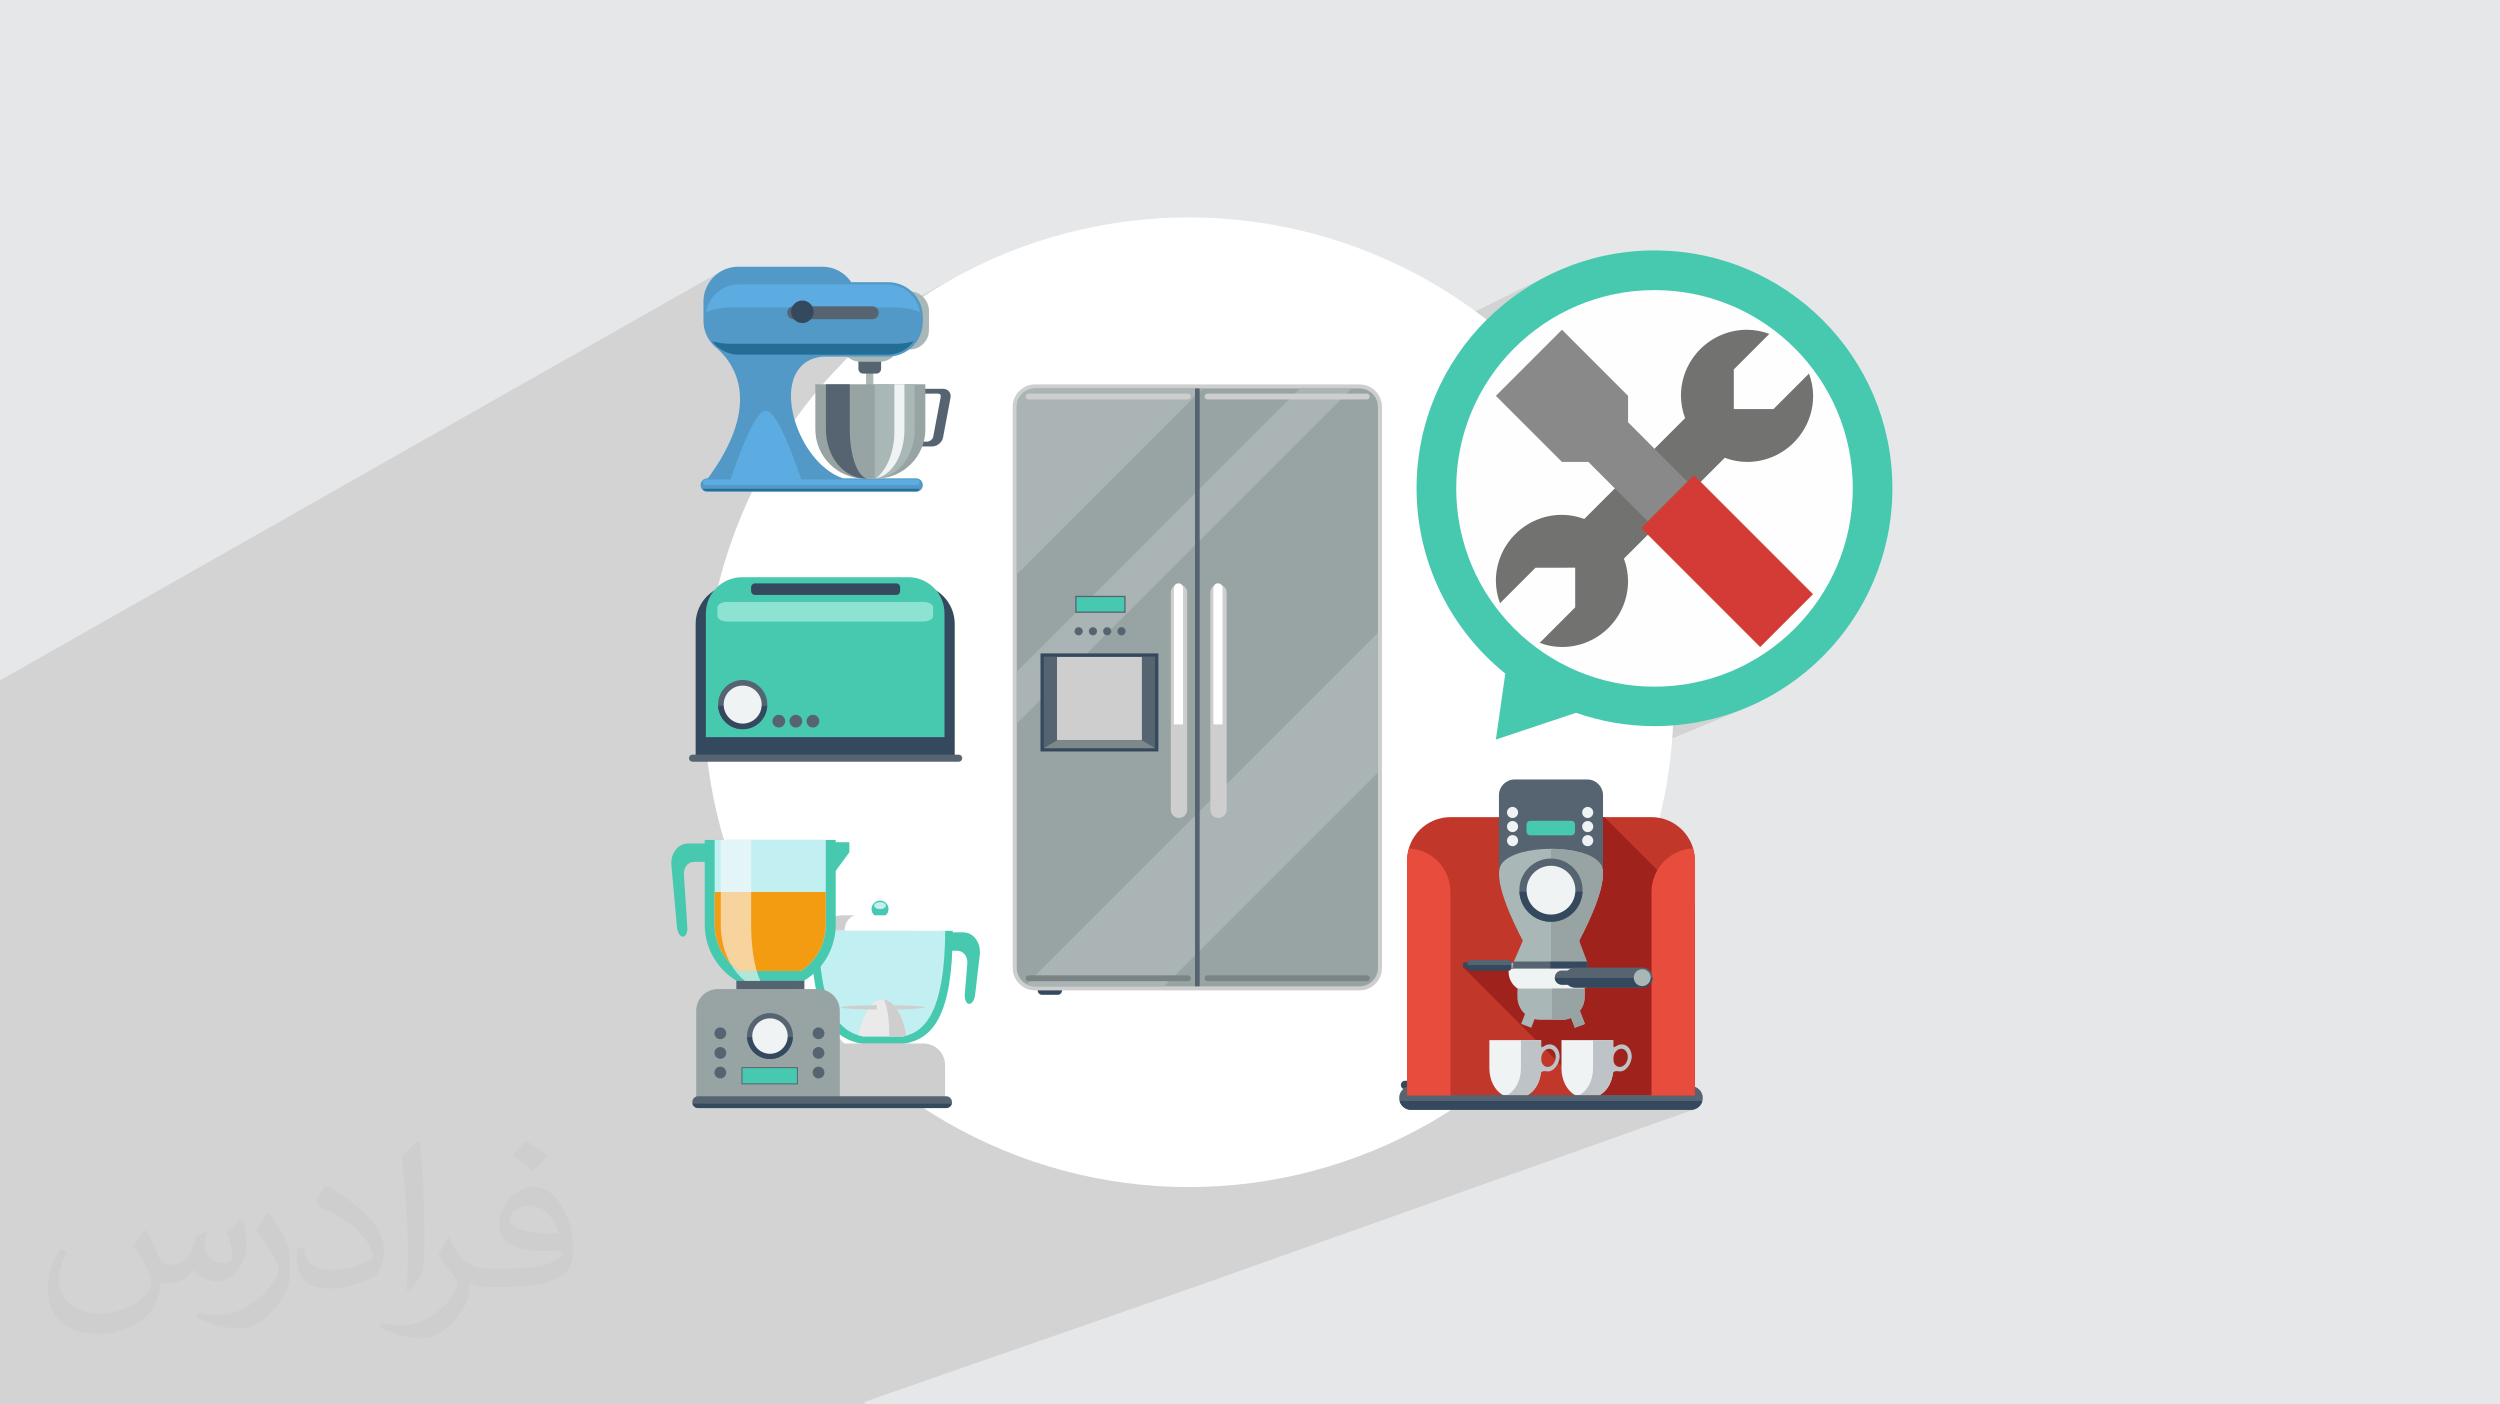 <?xml version="1.0" encoding="UTF-8"?>
<!DOCTYPE svg PUBLIC "-//W3C//DTD SVG 1.0//EN" "http://www.w3.org/TR/2001/REC-SVG-20010904/DTD/svg10.dtd">
<!-- Creator: CorelDRAW -->
<svg xmlns="http://www.w3.org/2000/svg" xml:space="preserve" width="94.192mm" height="52.917mm" version="1.0" style="shape-rendering:geometricPrecision; text-rendering:geometricPrecision; image-rendering:optimizeQuality; fill-rule:evenodd; clip-rule:evenodd"
viewBox="0 0 9404.92 5283.66"
 xmlns:xlink="http://www.w3.org/1999/xlink"
 xmlns:xodm="http://www.corel.com/coreldraw/odm/2003">
 <defs>
  <style type="text/css">
   <![CDATA[
    .fil3 {fill:white}
    .fil32 {fill:#FEFEFE;fill-rule:nonzero}
    .fil34 {fill:#898989;fill-rule:nonzero}
    .fil33 {fill:#727271;fill-rule:nonzero}
    .fil35 {fill:#D53B36;fill-rule:nonzero}
    .fil20 {fill:black;fill-rule:nonzero}
    .fil23 {fill:#246D96;fill-rule:nonzero}
    .fil4 {fill:#34495E;fill-rule:nonzero}
    .fil11 {fill:#47C9AF;fill-rule:nonzero}
    .fil21 {fill:#5299C7;fill-rule:nonzero}
    .fil9 {fill:#566472;fill-rule:nonzero}
    .fil22 {fill:#5CACE2;fill-rule:nonzero}
    .fil13 {fill:#7B8484;fill-rule:nonzero}
    .fil10 {fill:#7C8988;fill-rule:nonzero}
    .fil24 {fill:#8DE2D2;fill-rule:nonzero}
    .fil6 {fill:#98A3A3;fill-rule:nonzero}
    .fil15 {fill:#A0221C;fill-rule:nonzero}
    .fil16 {fill:#AAB7B7;fill-rule:nonzero}
    .fil7 {fill:#ABB4B4;fill-rule:nonzero}
    .fil27 {fill:#B2E6DB;fill-rule:nonzero}
    .fil19 {fill:#BDC3C7;fill-rule:nonzero}
    .fil14 {fill:#C1382A;fill-rule:nonzero}
    .fil25 {fill:#C2EFF2;fill-rule:nonzero}
    .fil5 {fill:#CECECE;fill-rule:nonzero}
    .fil8 {fill:#D7D7D7;fill-rule:nonzero}
    .fil29 {fill:#E3F5F6;fill-rule:nonzero}
    .fil18 {fill:#E74C3C;fill-rule:nonzero}
    .fil31 {fill:#EAEAEA;fill-rule:nonzero}
    .fil17 {fill:#EFF3F3;fill-rule:nonzero}
    .fil26 {fill:#F39C12;fill-rule:nonzero}
    .fil30 {fill:#F7D49D;fill-rule:nonzero}
    .fil28 {fill:#FBFBFB;fill-rule:nonzero}
    .fil12 {fill:white;fill-rule:nonzero}
    .fil2 {fill:#373435;fill-opacity:0.031}
    .fil1 {fill:#2B2A29;fill-opacity:0.102}
    .fil0 {fill:#E6E7E8}
   ]]>
  </style>
 </defs>
 <g id="Layer_x0020_1">
  <polygon class="fil0" points="-0,0 9404.92,0 9404.92,5283.66 -0,5283.66 "/>
  <path class="fil1" d="M3436.55 5283.66l-75.76 0 -105.06 0 105.06 0 75.76 0zm29.9 -4171.46l136.35 -74.12 -76.37 43.91 -54.36 34.84 1.33 1.1 8.88 10.75 6.71 12.35 4.23 13.65 1.48 14.66 0 72.71 -1.48 14.66 -4.23 13.65 -6.71 12.35 -8.88 10.75 -10.76 8.88 -12.35 6.71 -135.58 72.53 0 5.83 -0.37 3.66 -1.06 3.41 -1.68 3.09 -2.22 2.7 -2.7 2.22 -3.09 1.68 -18.24 9.75 0 31.65 5.53 0 73.7 0 38.01 0 38.77 0 39.76 0 0 17.16 66.08 -0.09 6.91 0.68 6.19 1.95 5.34 3.11 4.4 4.11 3.32 4.98 2.15 5.73 0.85 6.32 -0.57 6.8 -21.72 115.61 307.15 -159.27 15.85 -4.91 17.01 -1.72 1099.79 0 842.05 -415.64 -38.58 19.76 -37.47 21.55 -36.31 23.27 -35.09 24.95 -33.8 26.57 -32.47 28.13 -31.08 29.63 -29.63 31.08 -28.13 32.46 -15.83 20.14 706.58 -345.8 0.03 0 -706.63 345.82 -10.72 13.65 -24.95 35.09 -23.27 36.31 -5.68 9.88 447.85 -217.98 33.05 -14.94 33.87 -13.36 34.67 -11.72 35.4 -10.05 36.09 -8.33 36.73 -6.56 37.33 -4.74 37.88 -2.89 38.39 -0.97 38.39 0.97 37.88 2.89 37.33 4.74 36.73 6.56 36.09 8.33 35.4 10.05 34.67 11.72 33.87 13.36 33.05 14.94 32.16 16.48 31.23 17.96 30.27 19.4 29.25 20.8 28.18 22.15 27.07 23.44 25.9 24.7 24.7 25.9 23.44 27.07 22.15 28.18 20.8 29.25 19.4 30.27 17.96 31.23 16.48 32.16 14.94 33.05 13.36 33.87 11.72 34.67 10.05 35.4 8.33 36.09 6.56 36.73 4.74 37.33 2.89 37.88 0.97 38.39 -0.97 38.39 -2.89 37.88 -4.74 37.33 -6.56 36.73 -8.33 36.09 -10.05 35.4 -11.72 34.67 -13.36 33.87 -14.94 33.05 -16.48 32.16 -17.96 31.23 -19.4 30.27 -20.8 29.25 -22.15 28.18 -23.44 27.07 -24.7 25.9 -25.9 24.7 -27.07 23.44 -28.18 22.15 -29.25 20.8 -30.27 19.4 -31.23 17.96 -32.16 16.48 -33.05 14.94 -456.15 191.52 16.22 2.94 18.55 2.96 18.62 2.57 18.67 2.18 18.72 1.79 18.75 1.39 18.79 0.99 18.82 0.6 18.83 0.2 46.04 -1.17 45.43 -3.45 44.78 -5.69 44.06 -7.87 43.28 -9.99 42.46 -12.06 41.58 -14.07 40.64 -16.03 -655.34 270.91 53.96 0 11.94 1.21 11.12 3.44 10.06 5.46 8.77 7.24 7.23 8.77 5.47 10.05 3.44 11.12 1.21 11.94 0 305.02 -0.72 0.29 -0.66 10.29 -1.64 10.38 294.83 -116.66 -14.36 5.84 -13.65 7.12 -12.85 8.32 -11.99 9.46 -11.05 10.51 -10.03 11.48 -8.94 12.39 -7.77 13.23 -6.53 13.98 -5.2 14.67 -3.81 15.28 -2.35 15.8 -0.8 16.27 0 305.99 0.96 1.77 2.19 7.06 0.77 7.58 -0.15 1.53 -0.02 0.14 -0.6 5.92 -2.19 7.06 -0.96 1.77 0 425.56 163.09 0 -5.11 1.83 5.11 0 -57.39 20.52 85.43 0 -2.45 6.91 -3.48 6.33 -4.41 5.65 -5.25 4.86 -5.99 3.97 -5.34 2.4 1.39 -0.43 -2.07 0.74 -0.59 0.26 -244.94 87.06 697.62 1023.98 -697.62 -1023.98 -23.94 8.51 645.34 1015.47 -645.34 -1015.47 -1348.16 479.18 -994.25 536.29 994.25 -536.29 -128.41 45.63 -1107.8 490.66 1107.8 -490.66 -155.44 55.26 -1224.09 426.04 4.78 9.36 -446.31 0 1066.06 0 -625.44 0 -0.14 0 -6.56 0 -43.91 0 -74.35 0 -4.43 0 -65.63 0 -71.54 0 -173.62 0 -28.85 0 -37.07 0 -14.52 0 -27.44 0 -33.42 0 -7.35 0 -13.62 0 -19.98 0 -53.2 0 -5.2 0 -14.35 0 -3.68 0 -42.71 0 -41.07 0 -0.59 0 -17.55 0 -13.78 0 -1.5 0 -3.29 0 -2.24 0 -0.34 0 -13.64 0 -19.49 0 -0.7 0 -10.74 0 -56.92 0 -3.11 0 -5.15 0 -12.69 0 -0.65 0 -8.78 0 -60.38 0 -27.48 0 -3.43 0 -1.71 0 -3.18 0 -2.14 0 -17.14 0 -0.47 0 -2.71 0 -25.76 0 -10.02 0 -0.53 0 -1.29 0 -31.24 0 -7.92 0 -25.25 0 -25.69 0 -2.51 0 -0.57 0 -0.33 0 -12.72 0 -9.39 0 -0.02 0 -8.54 0 -5.52 0 -6.75 0 -28.68 0 -4.33 0 -3.24 0 -1.61 0 -3.62 0 -46.87 0 -19 0 -0.01 0 -29.72 0 -4.77 0 -3.28 0 -2.28 0 -0.72 0 -0.98 0 -5 0 -3.3 0 -53.95 0 -15.7 0 -32.12 0 -7.53 0 -26.17 0 -6.18 0 -6.43 0 -1.56 0 -30.9 0 -20.8 0 -5.74 0 -2.81 0 -0.1 0 -8.21 0 -4.04 0 -1.08 0 -100.51 0 -54.27 0 -2 0 -5.02 0 -0.03 0 -1.38 0 -6.12 0 -5.57 0 -0.16 0 -4.5 0 -15.66 0 -6.64 0 -5.17 0 -6.85 0 -0.11 0 -0.35 0 -1.32 0 -24.31 0 -5.23 0 -6.13 0 -1.2 0 -0.01 0 -1.4 0 -57.26 0 -2.8 0 -2.83 0 -12.9 0 -0.02 0 -20.1 0 -0.19 0 -2.41 0 -1.82 0 -5.87 0 -0.67 0 -1.56 0 -32.79 0 -0.03 0 -18.16 0 -38.85 0 -2.97 0 -14.59 0 -17.25 0 -10.86 0 -16.04 0 -6.38 0 -9.28 0 -12.85 0 -19.24 0 -10.94 0 -134.9 0 -50.37 0 -80.04 0 -0.07 0 -3.69 0 -17.26 0 -37.52 0 -19.99 0 -80.38 0 -50.09 0 -9.72 0 -1.77 0 -12.66 0 -15.05 0 -21.74 0 -9.69 0 -4.85 0 -66.85 0 -60.37 0 -123.24 0 -21.66 0 -33.92 0 -11.76 0 -36.15 0 -12.84 0 -1.57 0 -1.11 0 -2.73 0 -10.7 0 -5.07 0 -0.21 0 -0.05 0 -0.16 0 -0.06 0 -0.18 0 -0.01 0 -4.32 0 -11.14 0 -13.64 0 -2.94 0 -4.81 0 -11.58 0 -23 0 -7.41 0 -1.87 0 -20.8 0 -1.82 0 -8.52 0 0 -5.27 0 -3.04 0 -1.61 0 -1.02 0 -2.82 0 -17.49 0 -0.39 0 -2.22 0 -0.25 0 -2 0 -0.76 0 -3.84 0 -0.71 0 -8.07 0 -3.41 0 -1.45 0 -4.53 0 -10 0 -0.01 0 -2.63 0 -3.76 0 -3.46 0 -0.97 0 -3.79 0 -0.58 0 -3.29 0 -0.82 0 -0.93 0 -2.41 0 -0.8 0 -10.5 0 -7.57 0 -0.69 0 -1.65 0 -0.2 0 -3.3 0 -1.93 0 -0.85 0 -1.68 0 -4.51 0 -17.85 0 -2.09 0 -10.66 0 -18.69 0 -3.65 0 -5.2 0 -1.71 0 -22.31 0 -5.15 0 -4.06 0 -3.5 0 -4.36 0 -6.66 0 -2.21 0 -2.79 0 -2.38 0 -7.86 0 -1.36 0 -1.74 0 -2.79 0 -1.98 0 -25.26 0 -2.02 0 -14.19 0 -21.86 0 -11.99 0 -5.43 0 -1.6 0 -6.09 0 -7.7 0 -5.77 0 -19.19 0 -4.91 0 -0.06 0 -2.97 0 -2.76 0 -6.94 0 -8.98 0 -2.68 0 -0.3 0 -12.65 0 -0.47 0 -2.61 0 -1.87 0 -1.56 0 -5.66 0 -1.93 0 -0.24 0 -1.35 0 -1.18 0 -0.54 0 -1.46 0 -6.55 0 -4.64 0 -7.64 0 -55.74 0 -14.22 0 -11.39 0 -2.64 0 -20.29 0 -8.32 0 -8.77 0 -22.81 0 -0.88 0 -29.59 0 -9.86 0 -5.84 0 -16.63 0 -17.31 0 -5.74 0 -3.63 0 -0.48 0 -1.36 0 -9.15 0 -4.06 0 -53.81 0 -1.13 0 -16.94 0 -18.83 0 -5.95 0 -8.31 0 -6.22 0 -6.12 0 -9.02 0 -3.03 0 -19.46 0 -4.18 0 -4.28 0 -9.33 0 -15.2 0 -19.18 0 -10 0 -7.92 0 -12.46 0 -0.12 0 -0.06 0 -5.69 0 -1.3 0 -0.39 0 -0.49 0 -9.42 0 -3.22 0 -0.05 0 -1.31 0 -4.4 0 -1.31 0 -0.15 0 -9.27 0 -3.32 0 -0.94 0 -1.21 0 -0.11 0 -1.18 0 -4.5 0 -1.31 0 -4.07 0 -2.61 0 -1.21 0 -1.48 0 -2.16 0 -7.94 0 -47.93 0 -2.08 0 -28.52 0 -12.9 0 -2.98 0 -5.91 0 -4.57 0 -12.92 0 -3.97 0 -2.23 0 -7.41 0 -12.94 0 -3.93 0 -2.25 0 -7.04 0 -6.81 0 -10.51 0 -0.05 0 -1.04 0 -0.07 0 -1.16 0 -5 0 -2.57 0 -11.55 0 -6.81 0 -22.96 0 -15.9 0 -1.58 0 -8.19 0 -1.84 0 -14.73 0 -9.9 0 -17.27 0 -5.05 0 -10.09 0 -23.46 0 -11.38 0 -9.1 0 -19.34 0 -1.38 0 -37.6 0 -93.51 0 -12.36 0 -1.02 0 -10.02 0 -1.02 0 -3.33 0 -12.01 0 -7.09 0 -15.46 0 -34.06 0 -3.42 0 -15.32 0 -4.69 0 -5.86 0 -2.15 0 -7.6 0 -26.34 0 -2.58 0 -0.69 0 -3.46 0 -6.95 0 -3.67 0 -4.51 0 -5.38 0 -1.01 0 -12.35 0 -49.84 0 -8.3 0 -8.58 0 -0.14 0 -3.79 0 -4.79 0 -6.95 0 -2.04 0 -5.48 0 -0.04 0 -10.87 0 -0.46 0 -1.75 0 -3.91 0 -8.59 0 -29.3 0 -17.4 0 -12.68 0 -4.36 0 -2.6 0 -8.03 0 -0.04 0 -12.89 0 -40.74 0 -27.15 0 -16.38 0 -13.33 0 -3.49 0 -0.84 0 -6.62 0 -0.3 0 -0.14 0 -10.23 0 -2.79 0 -4.33 0 -0.17 0 -9.72 0 -3.3 0 -3.33 0 -9.54 0 -1.19 0 -2.55 0 -13.25 0 -29.34 0 -9.16 0 -4.15 0 -0.79 0 -7.27 0 -3.1 0 -1.49 0 -3.39 0 -6.92 0 -0.6 0 -6.17 0 -7.37 0 -3.96 0 -8.05 0 -8.23 0 -2.01 0 -2.3 0 -19.39 0 -17.1 0 -5.36 0 -2.05 0 -3.42 0 -25.84 0 -8.97 0 -3.31 0 -11.91 0 -7.38 0 -10.92 0 -1.17 0 -7.1 0 -6.91 0 -8.24 0 -9.51 0 -42.97 0 -3.76 0 -17.52 0 -16.63 0 -4.69 0 -38.92 0 -13.63 0 -0.75 0 -2.9 0 -0.27 0 -5.07 0 -9.96 0 -0.07 0 -0.02 0 -14.98 0 -83.31 0 -54.85 0 -8.66 0 -6.79 0 -4.24 0 -19.69 0 -35.86 1014.59 -575.76 668.91 -379.59 1031.43 -585.3 -10.79 6.55 -10.07 7.54 -9.3 8.45 -8.45 9.3 -7.53 10.07 -6.56 10.78 -5.51 11.44 -4.4 12.02 -0.13 0.5 92.33 -52.21 13.35 -6.43 14.03 -5.14 14.63 -3.75 15.17 -2.32 15.61 -0.79 15.62 0.79 15.16 2.32 14.64 3.75 14.03 5.14 13.34 6.43 12.59 7.64 11.75 8.8 10.84 9.86 0.11 0.12 413.83 0 11.24 0.52 10.96 1.54 10.64 2.5 10.27 3.42 9.86 4.29 9.41 5.13 8.9 5.92 5 3.98 6.5 -0.66 14.65 1.48 13.65 4.23 12.35 6.71 3.81 3.15zm5938.47 2592.99l0 1578.47 0 -1578.47zm-5923.79 -2259.63l-32.6 17.2 0.01 0 32.59 -17.2zm2735.63 2233.58l-0.01 0 0.01 0z"/>
  <path class="fil2" d="M548.54 4627.69c17.95,27.21 29.6,53.36 40.96,82.43 8.45,16.91 12.93,48.09 52.57,48.09 11.61,0 28.28,-3.42 43.06,-11.61 16.63,-8.73 29.32,-21.94 35.94,-42l15.85 -53.36 38.57 -19.02 2.64 2.64c-5.27,20.09 -6.59,39.36 -6.59,54.43 0,44.63 38.57,61.56 69.22,61.56 17.95,0 34.09,-8.73 34.09,-25.11 0,-21.13 -8.98,-57.06 -20.62,-89.29 17.95,-17.95 35.94,-35.94 56.53,-50.47l3.17 1.6c8.98,38.04 14,75.56 14,100.66 0,24.57 -10.83,51.79 -19.81,69.49 -18.49,34.87 -51.25,62.62 -90.87,62.62 -30.1,0 -63.65,-15.07 -86.66,-43.06l-1.32 0c-21.66,26.96 -55.22,51.25 -108.86,51.25l-16.63 0c-2.64,35.41 -10.29,60.49 -21.94,82.95 -31.95,62.34 -126.81,106.47 -216.1,106.47 -124.17,0 -186.51,-71.59 -186.51,-166.96 0,-58.91 19.27,-113.6 48.88,-152.42l24.29 10.04c-18.49,35.41 -30.91,68.68 -30.91,101.45 0,89.29 72.66,131.83 156.4,131.83 77.68,0 173.83,-49.41 191.28,-106.72 -6.59,-62.62 -30.1,-91.93 -66.04,-148.99 10.83,-19.02 24.83,-38.04 42.28,-58.38l3.17 0 0 0 0 0 -0.02 -0.09zm1432.13 -336.04c26.15,16.39 51.79,35.66 76.87,57.85 -14,19.81 -31.45,37.79 -53.11,53.64 -25.11,-20.34 -50.19,-37.79 -75.84,-56.27 17.42,-19.55 34.62,-38.29 52.04,-55.22l0 0 0 0 0 0 0 0 0 0 0.03 0zm13.47 244.11c-42.28,0 -76.87,27.75 -76.87,48.34 0,44.13 84.53,57.85 185.72,57.31 -12.68,-51.79 -57.06,-105.68 -108.86,-105.68l0.01 0.03zm-94.86 236.19c54.96,0 103.04,-1.6 139.74,-10.83 40.96,-10.29 75.56,-30.91 75.56,-45.17 0,-3.7 0,-8.19 -1.32,-11.89 -22.98,2.11 -49.41,2.11 -72.38,2.11 -74.49,0 -131.55,-16.91 -154.02,-58.66 -5.55,-11.61 -9.51,-24.57 -9.51,-39.36 0,-40.43 17.42,-79.79 48.09,-107 25.61,-22.45 53.89,-36.44 82.67,-36.44 52.04,0 93.51,41.75 122.57,107.54 15.85,35.94 26.68,77.4 26.68,129.72 0,34.87 -9.51,64.19 -31.17,85.85 -40.43,39.11 -114.92,53.89 -229.04,53.89l-51.79 0 0 0 -13.47 0c-28.28,0 -48.62,-5.02 -64.72,-17.42l-2.64 0c0.79,6.59 1.32,12.93 1.32,19.02 0,25.61 -8.45,58.38 -25.61,84.53 -50.72,75.3 -105.68,108.04 -153.24,108.04 -48.09,0 -107,-18.49 -160.11,-42.54l9.51 -18.49c17.17,7.13 40.96,11.89 73.7,11.89 85.85,0 198.66,-82.43 212.66,-163 -3.17,-6.59 -8.98,-15.32 -17.17,-24.57 -25.11,-29.85 -40.96,-54.68 -55.75,-80.83 12.68,-25.11 24.29,-45.17 35.13,-63.4l4.49 -0.53c36.72,74.77 69.99,117.55 144.23,117.55l11.61 0 0 0 53.89 0 0 0 0 0 0 0 0 0 0 0 0.09 0.01zm-371.98 79c6.34,-34.34 6.87,-72.91 6.87,-108.86l0 -53.36c0,-99.6 -12.68,-244.36 -22.98,-338.68 17.95,-19.27 43.06,-42 62.87,-57.31l5.81 1.6c13.47,118.62 16.63,256 16.63,383.06 0,33.3 -1.32,65.79 -4.49,89.55 -1.85,30.1 -19.27,52.83 -56.53,87.7l-8.19 -3.7zm-382.8 -157.19c1.85,46.77 24.83,83.49 105.15,83.49 49.93,0 92.19,-12.93 138.96,-35.13 8.45,-3.7 12.93,-8.73 12.93,-12.93 0,-29.32 -22.45,-68.15 -60.23,-103.55 -36.72,-33.3 -85.34,-62.62 -130.76,-82.18 -15.6,-6.59 -20.62,-13.47 -20.62,-20.09 0,-13.47 17.95,-41.75 32.77,-62.09l5.02 -0.53c52.04,27.21 110.17,67.64 153.24,112.53 39.11,41.47 63.4,83.49 63.4,129.19 0,33.81 -10.29,65.51 -26.96,95.11 -57.06,28.79 -117.83,50.72 -178.06,50.72 -73.17,0 -123.1,-34.34 -123.1,-114.92 0,-8.73 0,-22.19 3.17,-39.64l25.11 0 0 0 0 0 0 0 0 0 0 0 -0.02 0zm-132.37 -132.9l45.45 73.45c16.63,27.21 32.23,56.81 32.23,103.55l0 59.7c0,48.34 -30.91,100.13 -80.83,151.38 -39.11,34.62 -73.7,49.41 -105.68,49.41 -47.55,0 -101.98,-14.79 -164.85,-41.75l7.13 -18.49c19.81,5.27 42.79,9.77 71.06,9.77 90.36,-0.53 182.8,-66.57 225.08,-147.15 5.02,-9.26 6.87,-17.95 6.87,-24.04 0,-9.26 -5.02,-19.55 -8.98,-28.79 -22.98,-43.31 -48.62,-82.95 -76.87,-119.68 14.79,-23.25 29.6,-45.7 45.7,-67.9l3.7 0.53 0 0 0 0 0 0 0 0 0 0 -0.02 0.01z"/>
  <g id="_2547133016064">
   <circle class="fil3" cx="4472.18" cy="2641.83" r="1823.89"/>
   <path class="fil4" d="M3995.19 3726.4c0,8.89 -7.21,16.1 -16.12,16.1l-59.05 0c-8.89,0 -16.1,-7.21 -16.1,-16.1 0,-8.9 7.21,-16.11 16.1,-16.11l59.05 0c8.91,0 16.12,7.21 16.12,16.11z"/>
   <path class="fil5" d="M5199.03 3641.38c0,46.64 -37.79,84.43 -84.43,84.43l-1220.49 0c-46.63,0 -84.43,-37.79 -84.43,-84.43l0 -2110.91c0,-46.64 37.8,-84.43 84.43,-84.43l1220.49 0c46.64,0 84.43,37.79 84.43,84.43l0 2110.91z"/>
   <path class="fil6" d="M3894.1 3710.46c-38.09,0 -69.08,-30.98 -69.08,-69.09l0 -2110.91c0,-38.09 30.98,-69.09 69.08,-69.09l1220.49 0c38.09,0 69.09,30.99 69.09,69.09l0 2110.91c0,38.1 -30.99,69.09 -69.09,69.09l-1220.49 0z"/>
   <path class="fil7" d="M3825.03 2161.49l0 -631.02c0,-38.09 30.98,-69.09 69.08,-69.09l631.02 0 -700.1 700.11z"/>
   <polygon class="fil7" points="3825.03,2721.84 3825.03,2526.76 4890.41,1461.38 5085.49,1461.38 "/>
   <path class="fil8" d="M3893.85 3710.46c-0.02,0 -0.04,0 -0.06,0 0.02,0 0.04,0 0.06,0zm-0.26 0c-0.02,0 -0.04,0 -0.07,0 0.03,0 0.05,0 0.07,0zm-0.29 0c0,0 -0.01,0 -0.02,0 0.01,0 0.02,0 0.02,0z"/>
   <path class="fil7" d="M4379.29 3710.46l-485.19 0 0 0c-0.08,0 -0.17,0 -0.25,0 -0.02,0 -0.04,0 -0.06,0 -0.07,0 -0.13,0 -0.2,0 -0.02,0 -0.04,0 -0.07,0 -0.07,0 -0.14,0 -0.22,0 0,0 -0.01,0 -0.02,0 -11.26,-0.14 -21.86,-3.01 -31.21,-7.94l1321.61 -1321.6 0 525.14c-268.13,268.13 -536.27,536.26 -804.39,804.39z"/>
   <polygon class="fil4" points="3914.33,2826.96 3914.33,2458.07 4357.74,2458.07 4357.74,2826.96 "/>
   <polygon class="fil9" points="4345.57,2814.8 3926.51,2814.8 3926.51,2470.22 4345.57,2470.22 "/>
   <polygon class="fil10" points="4345.57,2814.8 3926.51,2814.8 3975.31,2785.57 4296.76,2785.57 "/>
   <polygon class="fil5" points="4295.76,2784.43 3976.33,2784.43 3976.33,2471.51 4295.76,2471.51 "/>
   <polygon class="fil9" points="4234.41,2305.4 4045.07,2305.4 4045.07,2241.44 4234.41,2241.44 "/>
   <polygon class="fil11" points="4049.94,2300.54 4049.94,2246.32 4229.55,2246.32 4229.55,2300.54 "/>
   <path class="fil9" d="M4073.21 2374.83c0,-8.49 -6.87,-15.36 -15.36,-15.36 -8.47,0 -15.35,6.87 -15.35,15.36 0,8.48 6.88,15.35 15.35,15.35 8.49,0 15.36,-6.87 15.36,-15.35z"/>
   <path class="fil9" d="M4126.95 2374.83c0,-8.49 -6.88,-15.36 -15.36,-15.36 -8.48,0 -15.35,6.87 -15.35,15.36 0,8.48 6.87,15.35 15.35,15.35 8.48,0 15.36,-6.87 15.36,-15.35z"/>
   <path class="fil9" d="M4180.68 2374.83c0,-8.49 -6.87,-15.36 -15.36,-15.36 -8.48,0 -15.35,6.87 -15.35,15.36 0,8.48 6.87,15.35 15.35,15.35 8.49,0 15.36,-6.87 15.36,-15.35z"/>
   <path class="fil9" d="M4234.41 2374.83c0,-8.49 -6.87,-15.36 -15.36,-15.36 -8.47,0 -15.35,6.87 -15.35,15.36 0,8.48 6.88,15.35 15.35,15.35 8.49,0 15.36,-6.87 15.36,-15.35z"/>
   <polygon class="fil9" points="4495.57,3710.46 4513.13,3710.46 4513.13,1461.38 4495.57,1461.38 "/>
   <path class="fil5" d="M4465.98 3046.48c0,16.96 -13.75,30.71 -30.7,30.71 -16.96,0 -30.7,-13.75 -30.7,-30.71l0 -817.49c0,-16.96 13.74,-30.7 30.7,-30.7 16.95,0 30.7,13.74 30.7,30.7l0 817.49z"/>
   <path class="fil12" d="M4450.62 2725.15l0 -513.43c0,-9.55 -7.74,-17.27 -17.27,-17.27 -9.54,0 -17.27,7.73 -17.27,17.27l0 513.43 34.55 0z"/>
   <path class="fil5" d="M4614.64 3046.48c0,16.96 -13.76,30.71 -30.71,30.71 -16.94,0 -30.7,-13.75 -30.7,-30.71l0 -817.49c0,-16.96 13.76,-30.7 30.7,-30.7 16.95,0 30.71,13.74 30.71,30.7l0 817.49z"/>
   <path class="fil12" d="M4599.29 2725.15l0 -513.43c0,-9.55 -7.73,-17.27 -17.27,-17.27 -9.54,0 -17.26,7.73 -17.26,17.27l0 513.43 34.54 0z"/>
   <path class="fil5" d="M4479.91 1491.72c0,6.08 -4.93,11 -10.99,11l-599.35 0c-6.07,0 -11,-4.92 -11,-11 0,-6.06 4.93,-10.98 11,-10.98l599.35 0c6.06,0 10.99,4.92 10.99,10.98z"/>
   <path class="fil5" d="M5153 1491.72c0,6.08 -4.92,11 -11,11l-599.33 0c-6.08,0 -11,-4.92 -11,-11 0,-6.06 4.92,-10.98 11,-10.98l599.33 0c6.08,0 11,4.92 11,10.98z"/>
   <path class="fil13" d="M4479.91 3680.2c0,6.06 -4.93,10.99 -10.99,10.99l-599.35 0c-6.07,0 -11,-4.93 -11,-10.99 0,-6.08 4.93,-11 11,-11l599.35 0c6.06,0 10.99,4.92 10.99,11z"/>
   <path class="fil13" d="M5153 3680.2c0,6.06 -4.92,10.99 -11,10.99l-599.33 0c-6.08,0 -11,-4.93 -11,-10.99 0,-6.08 4.92,-11 11,-11l599.33 0c6.08,0 11,4.92 11,11z"/>
   <g>
    <path class="fil4" d="M5361.23 4081.68c0,8.89 -7.21,16.1 -16.11,16.1l-59.05 0c-8.9,0 -16.1,-7.21 -16.1,-16.1 0,-8.9 7.2,-16.11 16.1,-16.11l59.05 0c8.9,0 16.11,7.21 16.11,16.11z"/>
    <path class="fil9" d="M6405.83 4130.51c0,24.63 -19.97,44.62 -44.62,44.62l-1052.98 0c-24.65,0 -44.62,-19.99 -44.62,-44.62 0,-24.65 19.97,-44.62 44.62,-44.62l1052.98 0c24.65,0 44.62,19.97 44.62,44.62z"/>
    <path class="fil4" d="M5265.33 4141.93c5.03,19.08 22.24,33.2 42.91,33.2l1052.98 0c20.67,0 37.87,-14.12 42.92,-33.2l-1138.8 0z"/>
    <path class="fil14" d="M6376.09 4119.58l0 -881.78c0,-90.49 -73.35,-163.84 -163.83,-163.84l-755.06 0c-90.49,0 -163.84,73.35 -163.84,163.84l0 881.78 1082.73 0z"/>
    <path class="fil15" d="M6035.73 3073.97l-396.8 0 0 222.61 0.51 0c3.94,72.79 61.02,188.93 89.15,242.17l-34.11 79.38 -0.56 0 0 3.46 -8.58 0 0 -0.76c0,-5.19 -5.26,-9.42 -11.76,-9.42l-140.03 0c-6.5,0 -11.76,4.22 -11.76,9.42l0 0.09 -11.91 0c-3.46,0 -6.27,2.25 -6.27,5.02l0 11.65c0,2.09 1.59,3.87 3.84,4.63l477.36 477.35 391.28 0 0 -705.25c-113.45,-113.46 -226.91,-226.91 -340.35,-340.36z"/>
    <path class="fil9" d="M6030.51 3296.58l0 -305.02c0,-32.72 -26.53,-59.24 -59.25,-59.24l-273.07 0c-32.73,0 -59.26,26.52 -59.26,59.24l0 305.02 391.58 0z"/>
    <path class="fil16" d="M6019.96 3249.15c-55.33,-74.64 -315.13,-74.64 -370.47,0 -39.14,52.78 43.36,221.98 79.1,289.6l-34.67 80.7 257.54 0 -10.6 -80.7c35.75,-67.62 118.23,-236.82 79.1,-289.6z"/>
    <path class="fil6" d="M6019.96 3249.15c-27.64,-37.27 -106.28,-55.94 -184.97,-55.98l0 426.27 136.23 0 -30.36 -80.7c35.75,-67.62 118.23,-236.82 79.1,-289.6z"/>
    <path class="fil9" d="M5953.71 3348.74c0,-65.71 -53.27,-118.98 -118.98,-118.98 -65.71,0 -118.99,53.27 -118.99,118.98 0,65.72 53.28,118.98 118.99,118.98 65.71,0 118.98,-53.26 118.98,-118.98z"/>
    <path class="fil4" d="M5716.03 3354.44c3,63.04 54.92,113.28 118.7,113.28 63.78,0 115.69,-50.23 118.69,-113.28l-237.39 0z"/>
    <path class="fil17" d="M5926.51 3348.74c0,-50.69 -41.1,-91.77 -91.78,-91.77 -50.69,0 -91.78,41.08 -91.78,91.77 0,50.69 41.09,91.78 91.78,91.78 50.68,0 91.78,-41.09 91.78,-91.78z"/>
    <path class="fil18" d="M6212.99 3355.22l0 766.19 163.09 0 0 -881.79c0,-16.64 -2.52,-32.7 -7.13,-47.84 -86.8,4.14 -155.96,75.62 -155.96,163.43z"/>
    <path class="fil18" d="M5456.45 3355.22c0,-87.82 -69.16,-159.29 -155.95,-163.43 -4.61,15.14 -7.14,31.19 -7.14,47.84l0 881.79 163.09 0 0 -766.19z"/>
    <path class="fil16" d="M5709.31 3630.71c0,5.02 -4.08,9.12 -9.11,9.12l-61.68 0c-5.04,0 -9.12,-4.09 -9.12,-9.12 0,-5.04 4.07,-9.12 9.12,-9.12l61.68 0c5.02,0 9.11,4.07 9.11,9.12z"/>
    <path class="fil6" d="M5629.45 3631.07c0.19,4.85 4.16,8.76 9.08,8.76l61.68 0c4.9,0 8.87,-3.9 9.07,-8.76l-79.82 0z"/>
    <path class="fil11" d="M5925.22 3128.57c0,7.66 -6.21,13.87 -13.87,13.87l-154.86 0c-7.66,0 -13.87,-6.21 -13.87,-13.87l0 -26.97c0,-7.66 6.21,-13.86 13.87,-13.86l154.86 0c7.66,0 13.87,6.2 13.87,13.86l0 26.97z"/>
    <path class="fil17" d="M5711.04 3056.46c0,-11.53 -9.35,-20.89 -20.89,-20.89 -11.52,0 -20.88,9.36 -20.88,20.89 0,11.53 9.36,20.88 20.88,20.88 11.54,0 20.89,-9.35 20.89,-20.88z"/>
    <path class="fil17" d="M5711.04 3109.47c0,-11.53 -9.35,-20.89 -20.89,-20.89 -11.52,0 -20.88,9.36 -20.88,20.89 0,11.53 9.36,20.88 20.88,20.88 11.54,0 20.89,-9.35 20.89,-20.88z"/>
    <path class="fil17" d="M5711.04 3162.47c0,-11.53 -9.35,-20.88 -20.89,-20.88 -11.52,0 -20.88,9.35 -20.88,20.88 0,11.53 9.36,20.88 20.88,20.88 11.54,0 20.89,-9.35 20.89,-20.88z"/>
    <path class="fil17" d="M5993.74 3056.46c0,-11.53 -9.35,-20.89 -20.88,-20.89 -11.53,0 -20.88,9.36 -20.88,20.89 0,11.53 9.35,20.88 20.88,20.88 11.53,0 20.88,-9.35 20.88,-20.88z"/>
    <path class="fil17" d="M5993.74 3109.47c0,-11.53 -9.35,-20.89 -20.88,-20.89 -11.53,0 -20.88,9.36 -20.88,20.89 0,11.53 9.35,20.88 20.88,20.88 11.53,0 20.88,-9.35 20.88,-20.88z"/>
    <path class="fil17" d="M5993.74 3162.47c0,-11.53 -9.35,-20.88 -20.88,-20.88 -11.53,0 -20.88,9.35 -20.88,20.88 0,11.53 9.35,20.88 20.88,20.88 11.53,0 20.88,-9.35 20.88,-20.88z"/>
    <polygon class="fil4" points="5693.92,3618.13 5693.92,3618.13 5971.22,3618.13 5971.22,3646.23 5693.92,3646.23 "/>
    <polygon class="fil9" points="5693.92,3618.13 5693.92,3618.13 5971.22,3618.13 5971.22,3646.23 5693.92,3646.23 "/>
    <polygon class="fil4" points="5832.5,3618.13 5832.5,3646.23 5971.22,3646.23 5971.22,3618.13 "/>
    <path class="fil17" d="M5675.39 3643.94l0 12.15c0,41.6 33.72,75.32 75.32,75.32l168.37 0c41.6,0 75.33,-33.72 75.33,-75.32l0 -12.15 -319.01 0z"/>
    <polygon class="fil16" points="5760.53,3866.32 5722.71,3851.92 5752.41,3773.93 5790.22,3788.32 "/>
    <path class="fil16" d="M5962.19 3851.92l-18.69 -49.1c11.12,-14.49 17.81,-32.57 17.81,-52.25l0 -31.51 -252.9 0 0 31.51c0,47.5 38.49,85.99 85.98,85.99l80.93 0c12.43,0 24.22,-2.71 34.89,-7.44l14.17 37.19 37.81 -14.4z"/>
    <path class="fil6" d="M5943.5 3802.82c11.12,-14.49 17.81,-32.57 17.81,-52.25l0 -31.51 -122.56 0 0 117.5 36.57 0c12.43,0 24.22,-2.71 34.89,-7.44l14.17 37.19 37.81 -14.4 -18.69 -49.1z"/>
    <path class="fil9" d="M5848.99 3677.61c0,14.72 11.92,26.63 26.62,26.63l180.21 0c14.7,0 26.61,-11.91 26.61,-26.63 0,-14.7 -11.91,-26.61 -26.61,-26.61l-180.21 0c-14.7,0 -26.62,11.91 -26.62,26.61z"/>
    <path class="fil4" d="M6082.32 3678.69c-0.57,14.2 -12.18,25.55 -26.51,25.55l-180.21 0c-14.34,0 -25.94,-11.35 -26.51,-25.55l233.23 0z"/>
    <path class="fil9" d="M5887.04 3677.61c0,20.79 16.84,37.62 37.61,37.62l254.64 0c20.77,0 37.61,-16.83 37.61,-37.62 0,-20.77 -16.84,-37.6 -37.61,-37.6l-254.64 0c-20.77,0 -37.61,16.83 -37.61,37.6z"/>
    <path class="fil4" d="M6216.76 3679.14c-0.81,20.05 -17.2,36.1 -37.46,36.1l-254.64 0c-20.25,0 -36.64,-16.05 -37.46,-36.1l329.57 0z"/>
    <path class="fil16" d="M6146.12 3677.91c0,17.57 14.26,31.82 31.84,31.82 17.57,0 31.83,-14.25 31.83,-31.82 0,-17.58 -14.26,-31.84 -31.83,-31.84 -17.58,0 -31.84,14.26 -31.84,31.84z"/>
    <path class="fil4" d="M5503.61 3637.6c0,2.79 2.81,5.02 6.27,5.02l74.66 0c3.45,0 6.27,-2.24 6.27,-5.02l0 -11.65c0,-2.78 -2.82,-5.02 -6.27,-5.02l-74.66 0c-3.46,0 -6.27,2.25 -6.27,5.02l0 11.65z"/>
    <path class="fil4" d="M5521.79 3642.72c0,5.2 5.26,9.43 11.76,9.43l140.03 0c6.5,0 11.76,-4.22 11.76,-9.43l0 -21.88c0,-5.19 -5.26,-9.42 -11.76,-9.42l-140.03 0c-6.5,0 -11.76,4.22 -11.76,9.42l0 21.88z"/>
    <path class="fil9" d="M5685.34 3630.5l0 -9.67c0,-5.19 -5.26,-9.42 -11.76,-9.42l-140.03 0c-6.5,0 -11.76,4.22 -11.76,9.42l0 9.67 163.55 0z"/>
    <path class="fil17" d="M5602.99 3913l0 106.33c0,45.19 21.05,83.92 51,100.31l92.68 0c29.94,-16.39 51,-55.12 51,-100.31l0 -106.33 -194.69 0z"/>
    <path class="fil19" d="M5826.16 4013.41c-15.24,2.89 -27.62,-9.94 -28.49,-28.1l0 -3.81c0.76,-17.44 11.96,-32.94 25.95,-35.76 14.64,-2.94 27.54,8.91 28.81,27.15 1.32,19.03 -10.45,37.52 -26.27,40.52zm40.94 -43.38c-2.39,-27.53 -22.13,-44.96 -44.08,-40.5 -4.47,0.92 -8.81,2.61 -12.73,5.21 -14.19,9.46 -12.61,2.4 -12.61,2.4l0 -24.14 -75.95 0 0 106.33c0,45.19 -21.06,83.92 -51.01,100.31l75.96 0c24.54,-13.42 42.97,-41.92 48.84,-76.62 1.04,-6.12 0.52,-16.44 24.27,-12.66 24.83,3.92 49.85,-30.92 47.32,-60.32z"/>
    <path class="fil17" d="M5874.23 3913l0 106.33c0,45.19 21.06,83.92 51.01,100.31l92.67 0c29.96,-16.39 51.01,-55.12 51.01,-100.31l0 -106.33 -194.7 0z"/>
    <path class="fil19" d="M6097.42 4013.41c-15.26,2.89 -27.63,-9.94 -28.5,-28.1l0 -3.81c0.75,-17.44 11.95,-32.94 25.94,-35.76 14.64,-2.94 27.55,8.91 28.82,27.15 1.32,19.03 -10.44,37.52 -26.26,40.52zm40.92 -43.38c-2.38,-27.53 -22.12,-44.96 -44.07,-40.5 -4.47,0.92 -8.82,2.61 -12.73,5.21 -14.19,9.46 -12.61,2.4 -12.61,2.4l0 -24.14 -75.95 0 0 106.33c0,45.19 -21.06,83.92 -51.01,100.31l75.95 0c24.55,-13.42 42.98,-41.92 48.84,-76.62 1.04,-6.12 0.53,-16.44 24.27,-12.66 24.84,3.92 49.86,-30.92 47.32,-60.32z"/>
   </g>
   <g>
    <polygon class="fil16" points="3285.36,1533.19 3258.09,1533.19 3258.09,1385.04 3285.36,1385.04 "/>
    <path class="fil9" d="M3314.7 1387.41c0,10.04 -8.14,18.18 -18.18,18.18l-49.06 0c-10.04,0 -18.18,-8.14 -18.18,-18.18l0 -72.62c0,-10.05 8.14,-18.19 18.18,-18.19l49.06 0c10.04,0 18.18,8.14 18.18,18.19l0 72.62z"/>
    <path class="fil16" d="M3494.7 1169.34c0,-40.16 -32.56,-72.71 -72.71,-72.71 -40.16,0 -72.71,32.55 -72.71,72.71l0 72.71c0,40.16 32.55,72.71 72.71,72.71 40.15,0 72.71,-32.55 72.71,-72.71l0 -72.71z"/>
    <path class="fil16" d="M3309.59 1360.87c40.15,0 72.71,-32.55 72.71,-72.71 0,-40.15 -32.56,-72.7 -72.71,-72.7l-72.7 0c-40.16,0 -72.72,32.55 -72.72,72.7 0,40.16 32.56,72.71 72.72,72.71l72.7 0z"/>
    <path class="fil20" d="M2969.98 1177.82c0,84.33 -68.36,152.7 -152.69,152.7 -84.32,0 -152.68,-68.37 -152.68,-152.7 0,-84.32 68.36,-152.68 152.68,-152.68 84.33,0 152.69,68.36 152.69,152.68z"/>
    <path class="fil21" d="M3096.85 1341.41l243.94 0c72.28,0 130.88,-58.58 130.88,-130.86l0 -18.18c0,-72.28 -58.6,-130.87 -130.88,-130.87l-138.38 0c-23.48,-35.07 -63.45,-58.16 -108.83,-58.16l-316.27 0c-72.28,0 -130.88,58.59 -130.88,130.87l0 72.7c0,35.73 14.32,68.09 37.53,91.69l-0.02 0 0.06 0.06c4.73,4.8 9.86,9.23 15.28,13.27 122.29,112.93 113.87,284.56 -36.4,487.55l-1.9 0c-14.06,0 -25.45,11.39 -25.45,25.45 0,14.05 11.39,25.44 25.45,25.44l785.24 0c14.06,0 25.45,-11.39 25.45,-25.44 0,-14.06 -11.39,-25.45 -25.45,-25.45l-275.16 0c-185.12,-62.4 -291.84,-438.55 -74.21,-458.07z"/>
    <path class="fil22" d="M2750.7 1156.41l615.85 0c36.74,0 70.06,6.95 94.56,18.21 -10.78,-59.56 -61.24,-104.64 -121.9,-104.64l-561.17 0c-60.66,0 -111.12,45.08 -121.91,104.64 24.49,-11.26 57.82,-18.21 94.57,-18.21z"/>
    <path class="fil23" d="M3366.54 1293.42l-615.85 0c-26.08,0 -50.44,-3.49 -71.15,-9.56 22.68,30.62 58.34,50.37 98.49,50.37l561.17 0c40.14,0 75.81,-19.75 98.48,-50.37 -20.71,6.06 -45.07,9.56 -71.14,9.56z"/>
    <path class="fil9" d="M3305.66 1176.62c0,13.38 -10.85,24.23 -24.24,24.23l-295.67 0c-13.38,0 -24.23,-10.85 -24.23,-24.23 0,-13.39 10.85,-24.24 24.23,-24.24l295.67 0c13.39,0 24.24,10.85 24.24,24.24z"/>
    <path class="fil4" d="M3060.88 1172.97c0,23.43 -18.99,42.43 -42.42,42.43 -23.42,0 -42.42,-18.99 -42.42,-42.43 0,-23.42 18.99,-42.42 42.42,-42.42 23.42,0 42.42,18.99 42.42,42.42z"/>
    <path class="fil22" d="M3459.53 1814.23c0,5.8 -4.7,10.51 -10.5,10.51l-794.16 0c-5.81,0 -10.51,-4.71 -10.51,-10.51 0,-5.8 4.7,-10.5 10.51,-10.5l794.16 0c5.8,0 10.5,4.7 10.5,10.5z"/>
    <path class="fil23" d="M2644.68 1838.79c1.11,4.61 5.23,8.06 10.19,8.06l794.16 0c4.95,0 9.09,-3.44 10.19,-8.06l-814.55 0z"/>
    <path class="fil22" d="M3014.83 1804.95c-5.46,-15.74 -10.55,-30.28 -15.41,-43.82 -60.17,-168.11 -95.56,-215.5 -118.26,-215.5 -22.72,0 -58.1,47.4 -118.27,215.5 -4.84,13.54 -9.94,28.09 -15.41,43.82l267.35 0z"/>
    <path class="fil9" d="M3313.9 1658.13c-2.24,-2.69 -2.16,-6.19 -1.69,-8.66l28.06 -149.45c1.9,-10.08 12.84,-18.95 23.42,-18.96l164.51 -0.26c3.94,0 7.15,1.25 9.03,3.5 2.24,2.7 2.15,6.19 1.69,8.66l-28.06 149.45c-1.9,10.08 -12.85,18.95 -23.43,18.97l-164.5 0.25c-3.94,0 -7.14,-1.24 -9.03,-3.5zm9.05 21.67l183.53 -0.25c19.29,-0.03 37.76,-15.15 41.26,-33.78l28.07 -149.45c3.49,-18.62 -9.31,-33.71 -28.6,-33.68l-183.53 0.25c-19.28,0.03 -37.76,15.15 -41.26,33.78l-28.07 149.46c-3.49,18.62 9.31,33.7 28.6,33.67z"/>
    <path class="fil6" d="M3481.13 1445.56l0 169.33c0,102.38 -83.01,185.4 -185.4,185.4l-43.04 0c-102.39,0 -185.41,-83.01 -185.41,-185.4l0 -169.33 413.85 0z"/>
    <path class="fil16" d="M3290.89 1445.56l0 354.73 0.7 0c82.72,0 149.78,-83.01 149.78,-185.4l0 -169.33 -150.48 0z"/>
    <path class="fil9" d="M3196.82 1445.56l0 169.33c0,102.38 31.05,185.4 69.34,185.4l-9.34 0c-82.73,0 -149.79,-83.01 -149.79,-185.4l0 -169.33 89.79 0z"/>
    <path class="fil17" d="M3364.59 1445.56l0 177.61c0,77.78 -28.3,144.86 -69.18,175.97 60.28,-10.19 107.19,-88.79 107.19,-184.25l0 -169.33 -38.01 0z"/>
   </g>
   <g>
    <path class="fil4" d="M3591.62 2852.21l0 -505.05c0,-81.82 -66.31,-148.13 -148.12,-148.13l-678.43 0c-81.81,0 -148.12,66.31 -148.12,148.13l0 505.05 974.66 0z"/>
    <path class="fil11" d="M3553.18 2773.05l0 -465.22c0,-75.35 -61.09,-136.43 -136.43,-136.43l-624.91 0c-75.36,0 -136.43,61.09 -136.43,136.43l0 465.22 897.78 0z"/>
    <path class="fil9" d="M3619.94 2852.25c0,7.38 -5.98,13.35 -13.36,13.35l-1001.24 0c-7.37,0 -13.35,-5.97 -13.35,-13.35 0,-7.37 5.98,-13.35 13.35,-13.35l1001.24 0c7.38,0 13.36,5.98 13.36,13.35z"/>
    <path class="fil4" d="M3386.31 2223.78c0,7.94 -6.43,14.37 -14.36,14.37l-531.98 0c-7.93,0 -14.37,-6.43 -14.37,-14.37l0 -14.66c0,-7.93 6.44,-14.37 14.37,-14.37l531.98 0c7.93,0 14.36,6.44 14.36,14.37l0 14.66z"/>
    <path class="fil24" d="M3510.34 2317.04c0,11.62 -16.07,21.04 -35.9,21.04l-739.64 0c-19.84,0 -35.91,-9.42 -35.91,-21.04l0 -31.54c0,-11.61 16.07,-21.03 35.91,-21.03l739.64 0c19.83,0 35.9,9.42 35.9,21.03l0 31.54z"/>
    <path class="fil9" d="M2886.56 2650.68c0,-51.14 -41.47,-92.62 -92.62,-92.62 -51.16,0 -92.63,41.48 -92.63,92.62 0,51.16 41.47,92.63 92.63,92.63 51.15,0 92.62,-41.47 92.62,-92.63z"/>
    <path class="fil4" d="M2701.54 2655.13c2.34,49.08 42.75,88.18 92.4,88.18 49.65,0 90.06,-39.1 92.39,-88.18l-184.79 0z"/>
    <path class="fil17" d="M2865.38 2650.68c0,-39.45 -31.98,-71.44 -71.44,-71.44 -39.46,0 -71.45,31.99 -71.45,71.44 0,39.47 31.99,71.46 71.45,71.46 39.46,0 71.44,-31.99 71.44,-71.46z"/>
    <path class="fil9" d="M2953.79 2712.96c0,-13.24 -10.72,-23.96 -23.96,-23.96 -13.24,0 -23.96,10.72 -23.96,23.96 0,13.24 10.72,23.96 23.96,23.96 13.24,0 23.96,-10.72 23.96,-23.96z"/>
    <path class="fil9" d="M3018.03 2712.96c0,-13.24 -10.72,-23.96 -23.96,-23.96 -13.24,0 -23.97,10.72 -23.97,23.96 0,13.24 10.73,23.96 23.97,23.96 13.24,0 23.96,-10.72 23.96,-23.96z"/>
    <path class="fil9" d="M3082.27 2712.96c0,-13.24 -10.73,-23.96 -23.96,-23.96 -13.24,0 -23.97,10.72 -23.97,23.96 0,13.24 10.73,23.96 23.97,23.96 13.23,0 23.96,-10.72 23.96,-23.96z"/>
   </g>
   <g>
    <path class="fil11" d="M3051.23 3501.04c0,321.74 82.04,406.28 193.18,425.95l154.84 0c106.95,-18.52 184.97,-98.05 184.97,-425.95l-532.98 0z"/>
    <path class="fil25" d="M3555.89 3501.04l-476.31 0c1.64,313.18 87.31,382.94 167.35,397.89l149.84 0c79.86,-14.63 157.62,-87.49 159.12,-397.89z"/>
    <path class="fil11" d="M3623.51 3507.47l-60.77 0 0 69.22 38.87 0c22.33,0 39.11,21.36 37.46,46.91l-9.62 118.18c-1.25,19.32 6.26,34.99 16.76,34.99 10.5,0 20.43,-15.63 22.18,-34.93l17.76 -151.53c4.03,-44.79 -23.92,-82.83 -62.66,-82.83z"/>
    <path class="fil5" d="M3555.49 4144.71l0 -137.52c0,-45.13 -36.6,-81.73 -81.74,-81.73l-376.66 0c-45.14,0 -81.74,36.59 -81.74,81.73l0 137.52 540.13 0z"/>
    <path class="fil6" d="M3159.28 4140.82l0 -338.2c0,-45.13 -36.58,-81.73 -81.73,-81.73l-376.66 0c-45.15,0 -81.74,36.59 -81.74,81.73l0 338.2 540.12 0z"/>
    <path class="fil9" d="M3581.36 4146.26c0,12.29 -9.96,22.26 -22.26,22.26l-932.53 0c-12.29,0 -22.26,-9.96 -22.26,-22.26 0,-12.29 9.96,-22.26 22.26,-22.26l932.53 0c12.29,0 22.26,9.96 22.26,22.26z"/>
    <path class="fil4" d="M2605.17 4151.96c2.53,9.52 11.1,16.55 21.41,16.55l932.53 0c10.3,0 18.88,-7.04 21.41,-16.55l-975.34 0z"/>
    <polygon class="fil9" points="2770.06,3720.81 3026.03,3720.81 3026.03,3686.35 2770.06,3686.35 "/>
    <path class="fil11" d="M3342.62 3419.8c0,-17.63 -14.3,-31.92 -31.93,-31.92 -17.63,0 -31.93,14.29 -31.93,31.92 0,17.64 14.3,31.93 31.93,31.93 17.63,0 31.93,-14.29 31.93,-31.93z"/>
    <path class="fil12" d="M3044.98 3500.83c3.24,-31.96 61.02,-57.44 132.04,-57.44l283.37 0c71.02,0 128.8,25.48 132.04,57.44l-547.45 0z"/>
    <path class="fil12" d="M3388.22 3443.39l57.38 0c50.85,0 92.23,25.48 94.54,57.44l-106.9 0c-1.11,-31.96 -20.81,-57.44 -45.02,-57.44z"/>
    <path class="fil5" d="M3173.15 3443.39l48.89 0c-24.21,0 -43.91,25.48 -45.01,57.44l-98.41 0c2.31,-31.96 43.68,-57.44 94.54,-57.44z"/>
    <path class="fil25" d="M3332.72 3406.85c0,-7.3 -9.87,-13.23 -22.04,-13.23 -12.17,0 -22.04,5.93 -22.04,13.23 0,7.31 9.87,13.24 22.04,13.24 12.17,0 22.04,-5.93 22.04,-13.24z"/>
    <path class="fil11" d="M3143.92 3159.89l0 318.52c0,89.94 -48.23,168.6 -120.2,211.61l-252.36 0c-71.98,-43 -120.21,-121.67 -120.21,-211.61l0 -318.52 492.76 0z"/>
    <path class="fil25" d="M3106.59 3159.89l0 318.52c0,70.95 -34.81,135.39 -93.61,174.3l-230.88 0c-58.8,-38.91 -93.62,-103.34 -93.62,-174.3l0 -318.52 418.11 0z"/>
    <polygon class="fil11" points="3195.22,3168.4 3195.22,3206.38 3126.51,3299.87 3126.51,3168.4 "/>
    <path class="fil11" d="M2683.6 3173.16l0 69.22 -73.31 0c-22.33,0 -39.11,21.36 -37.45,46.91l12.9 199.54c1.25,19.33 -6.26,35 -16.76,35 -10.5,0 -20.43,-15.64 -22.18,-34.93l-21.04 -232.9c-4.05,-44.8 23.91,-82.83 62.65,-82.83l95.2 0z"/>
    <path class="fil26" d="M2688.48 3355.65l0 122.75c0,70.95 34.82,135.39 93.62,174.3l230.88 0c58.8,-38.91 93.61,-103.34 93.61,-174.3l0 -122.75 -418.11 0z"/>
    <path class="fil27" d="M2860.76 3690.01l-58.52 0c-21.4,-16.92 -40.01,-39.37 -54.72,-65.85 10.34,10.56 21.9,20.14 34.58,28.54l64.69 0c4.17,14.3 8.87,26.87 13.97,37.31z"/>
    <polygon class="fil28" points="2825.72,3159.89 2711.46,3159.89 2711.46,3159.89 "/>
    <polygon class="fil29" points="2711.46,3355.65 2825.72,3355.65 2825.72,3159.89 2711.46,3159.89 "/>
    <path class="fil30" d="M2846.79 3652.7l-64.69 0c-12.68,-8.4 -24.23,-17.97 -34.58,-28.54 -22.67,-40.81 -36.07,-91.21 -36.07,-145.76l0 -122.75 114.27 0 0 122.75c0,68.09 8.06,129.7 21.07,174.3z"/>
    <path class="fil31" d="M3231.03 3895.17c5.3,1.53 10.61,2.77 15.9,3.75l149.84 0c4.16,-0.77 8.33,-1.73 12.48,-2.84 -11.97,-78.57 -47.37,-135.54 -89.18,-135.54 -41.66,0 -76.93,56.53 -89.04,134.63z"/>
    <path class="fil5" d="M3325.64 3761.17c13.7,30.71 20.66,79.29 19.35,137.76l51.78 0c4.16,-0.77 8.33,-1.73 12.48,-2.84 -11.42,-75.04 -44.26,-130.1 -83.61,-134.93z"/>
    <path class="fil5" d="M3298.38 3781.67c-76.32,0.57 -134.96,3.97 -134.96,8.1 0,4.11 58.63,7.52 134.96,8.09l0 -16.19z"/>
    <path class="fil5" d="M3362.39 3781.88c4.31,4.53 8.42,9.75 12.31,15.57 60.79,-1.14 104.34,-4.14 104.34,-7.68 0,-3.78 -49.51,-6.94 -116.65,-7.89z"/>
    <path class="fil9" d="M2983.01 3897.62c0,-47.72 -38.68,-86.4 -86.4,-86.4 -47.72,0 -86.4,38.68 -86.4,86.4 0,47.72 38.68,86.4 86.4,86.4 47.72,0 86.4,-38.68 86.4,-86.4z"/>
    <path class="fil4" d="M2810.43 3901.76c2.17,45.78 39.88,82.26 86.19,82.26 46.32,0 84.01,-36.47 86.2,-82.26l-172.39 0z"/>
    <path class="fil17" d="M2963.26 3897.62c0,-36.81 -29.84,-66.65 -66.65,-66.65 -36.8,0 -66.65,29.83 -66.65,66.65 0,36.8 29.84,66.65 66.65,66.65 36.8,0 66.65,-29.84 66.65,-66.65z"/>
    <polygon class="fil9" points="3001.7,4079.31 3001.7,4079.31 2789.31,4079.31 2789.31,4014.49 3001.7,4014.49 "/>
    <polygon class="fil11" points="2793.1,4075.52 2793.1,4018.29 2997.91,4018.29 2997.91,4075.52 "/>
    <path class="fil9" d="M2687.73 3887.15c0,-12.24 9.91,-22.16 22.16,-22.16 12.24,0 22.17,9.91 22.17,22.16 0,12.24 -9.92,22.17 -22.17,22.17 -12.24,0 -22.16,-9.92 -22.16,-22.17z"/>
    <path class="fil9" d="M2687.73 3961.02c0,-12.24 9.91,-22.17 22.16,-22.17 12.24,0 22.17,9.92 22.17,22.17 0,12.24 -9.92,22.16 -22.17,22.16 -12.24,0 -22.16,-9.91 -22.16,-22.16z"/>
    <path class="fil9" d="M2687.73 4034.9c0,-12.24 9.91,-22.17 22.16,-22.17 12.24,0 22.17,9.92 22.17,22.17 0,12.24 -9.92,22.16 -22.17,22.16 -12.24,0 -22.16,-9.91 -22.16,-22.16z"/>
    <path class="fil9" d="M3057.1 3887.15c0,-12.24 9.92,-22.16 22.16,-22.16 12.24,0 22.17,9.91 22.17,22.16 0,12.24 -9.92,22.17 -22.17,22.17 -12.23,0 -22.16,-9.92 -22.16,-22.17z"/>
    <path class="fil9" d="M3057.1 3961.02c0,-12.24 9.92,-22.17 22.16,-22.17 12.24,0 22.17,9.92 22.17,22.17 0,12.24 -9.92,22.16 -22.17,22.16 -12.23,0 -22.16,-9.91 -22.16,-22.16z"/>
    <path class="fil9" d="M3057.1 4034.9c0,-12.24 9.92,-22.17 22.16,-22.17 12.24,0 22.17,9.92 22.17,22.17 0,12.24 -9.92,22.16 -22.17,22.16 -12.23,0 -22.16,-9.91 -22.16,-22.16z"/>
   </g>
   <g>
    <path class="fil11" d="M6224.18 942.13c-0.12,0 -0.22,0 -0.33,0 -494.11,0 -894.82,400.7 -894.82,894.81 0,270.92 122.9,527.31 333.84,697.07l-35.46 248.11 301.67 -100.56c94.82,33.14 194.78,50.17 295.27,50.17 494.11,0 894.82,-400.7 894.82,-894.81 0,-494.1 -400.7,-894.81 -894.82,-894.81 0,0 -0.22,0 -0.22,0l0.03 0z"/>
    <g>
     <circle class="fil32" cx="6224.18" cy="1837.29" r="745.96"/>
     <path class="fil33" d="M6339.2 1573.07c-10.01,-26.83 -15.34,-55.24 -15.58,-83.89 0.02,-137.31 111.36,-248.65 248.67,-248.65 28.65,0.22 57.06,5.54 83.88,15.58l-133.63 133.63 0 149.18 149.2 -0.01 133.63 -133.63c10.01,26.83 15.34,55.25 15.58,83.9 -0.01,137.3 -111.36,248.65 -248.66,248.65 -28.66,-0.23 -57.07,-5.55 -83.89,-15.58l-379.25 379.25c10.01,26.84 15.33,55.25 15.57,83.9 -0.01,137.31 -111.36,248.65 -248.66,248.65 -28.66,-0.22 -57.07,-5.54 -83.89,-15.58l133.63 -133.63 0 -149.19 -149.19 0.02 -133.63 133.63c-10.02,-26.83 -15.34,-55.25 -15.58,-83.9 0.01,-137.3 111.36,-248.65 248.66,-248.65 28.66,0.23 57.06,5.54 83.89,15.58l379.25 -379.26z"/>
     <polygon class="fil34" points="6124.72,1588.63 6124.72,1489.18 5876.06,1240.52 5627.41,1489.18 5876.06,1737.83 5975.52,1737.83 6199.31,1961.62 6348.51,1812.43 "/>
     <polygon class="fil35" points="6174.11,1986.63 6373.01,1787.73 6820.52,2235.25 6621.63,2434.14 "/>
    </g>
   </g>
  </g>
 </g>
</svg>
